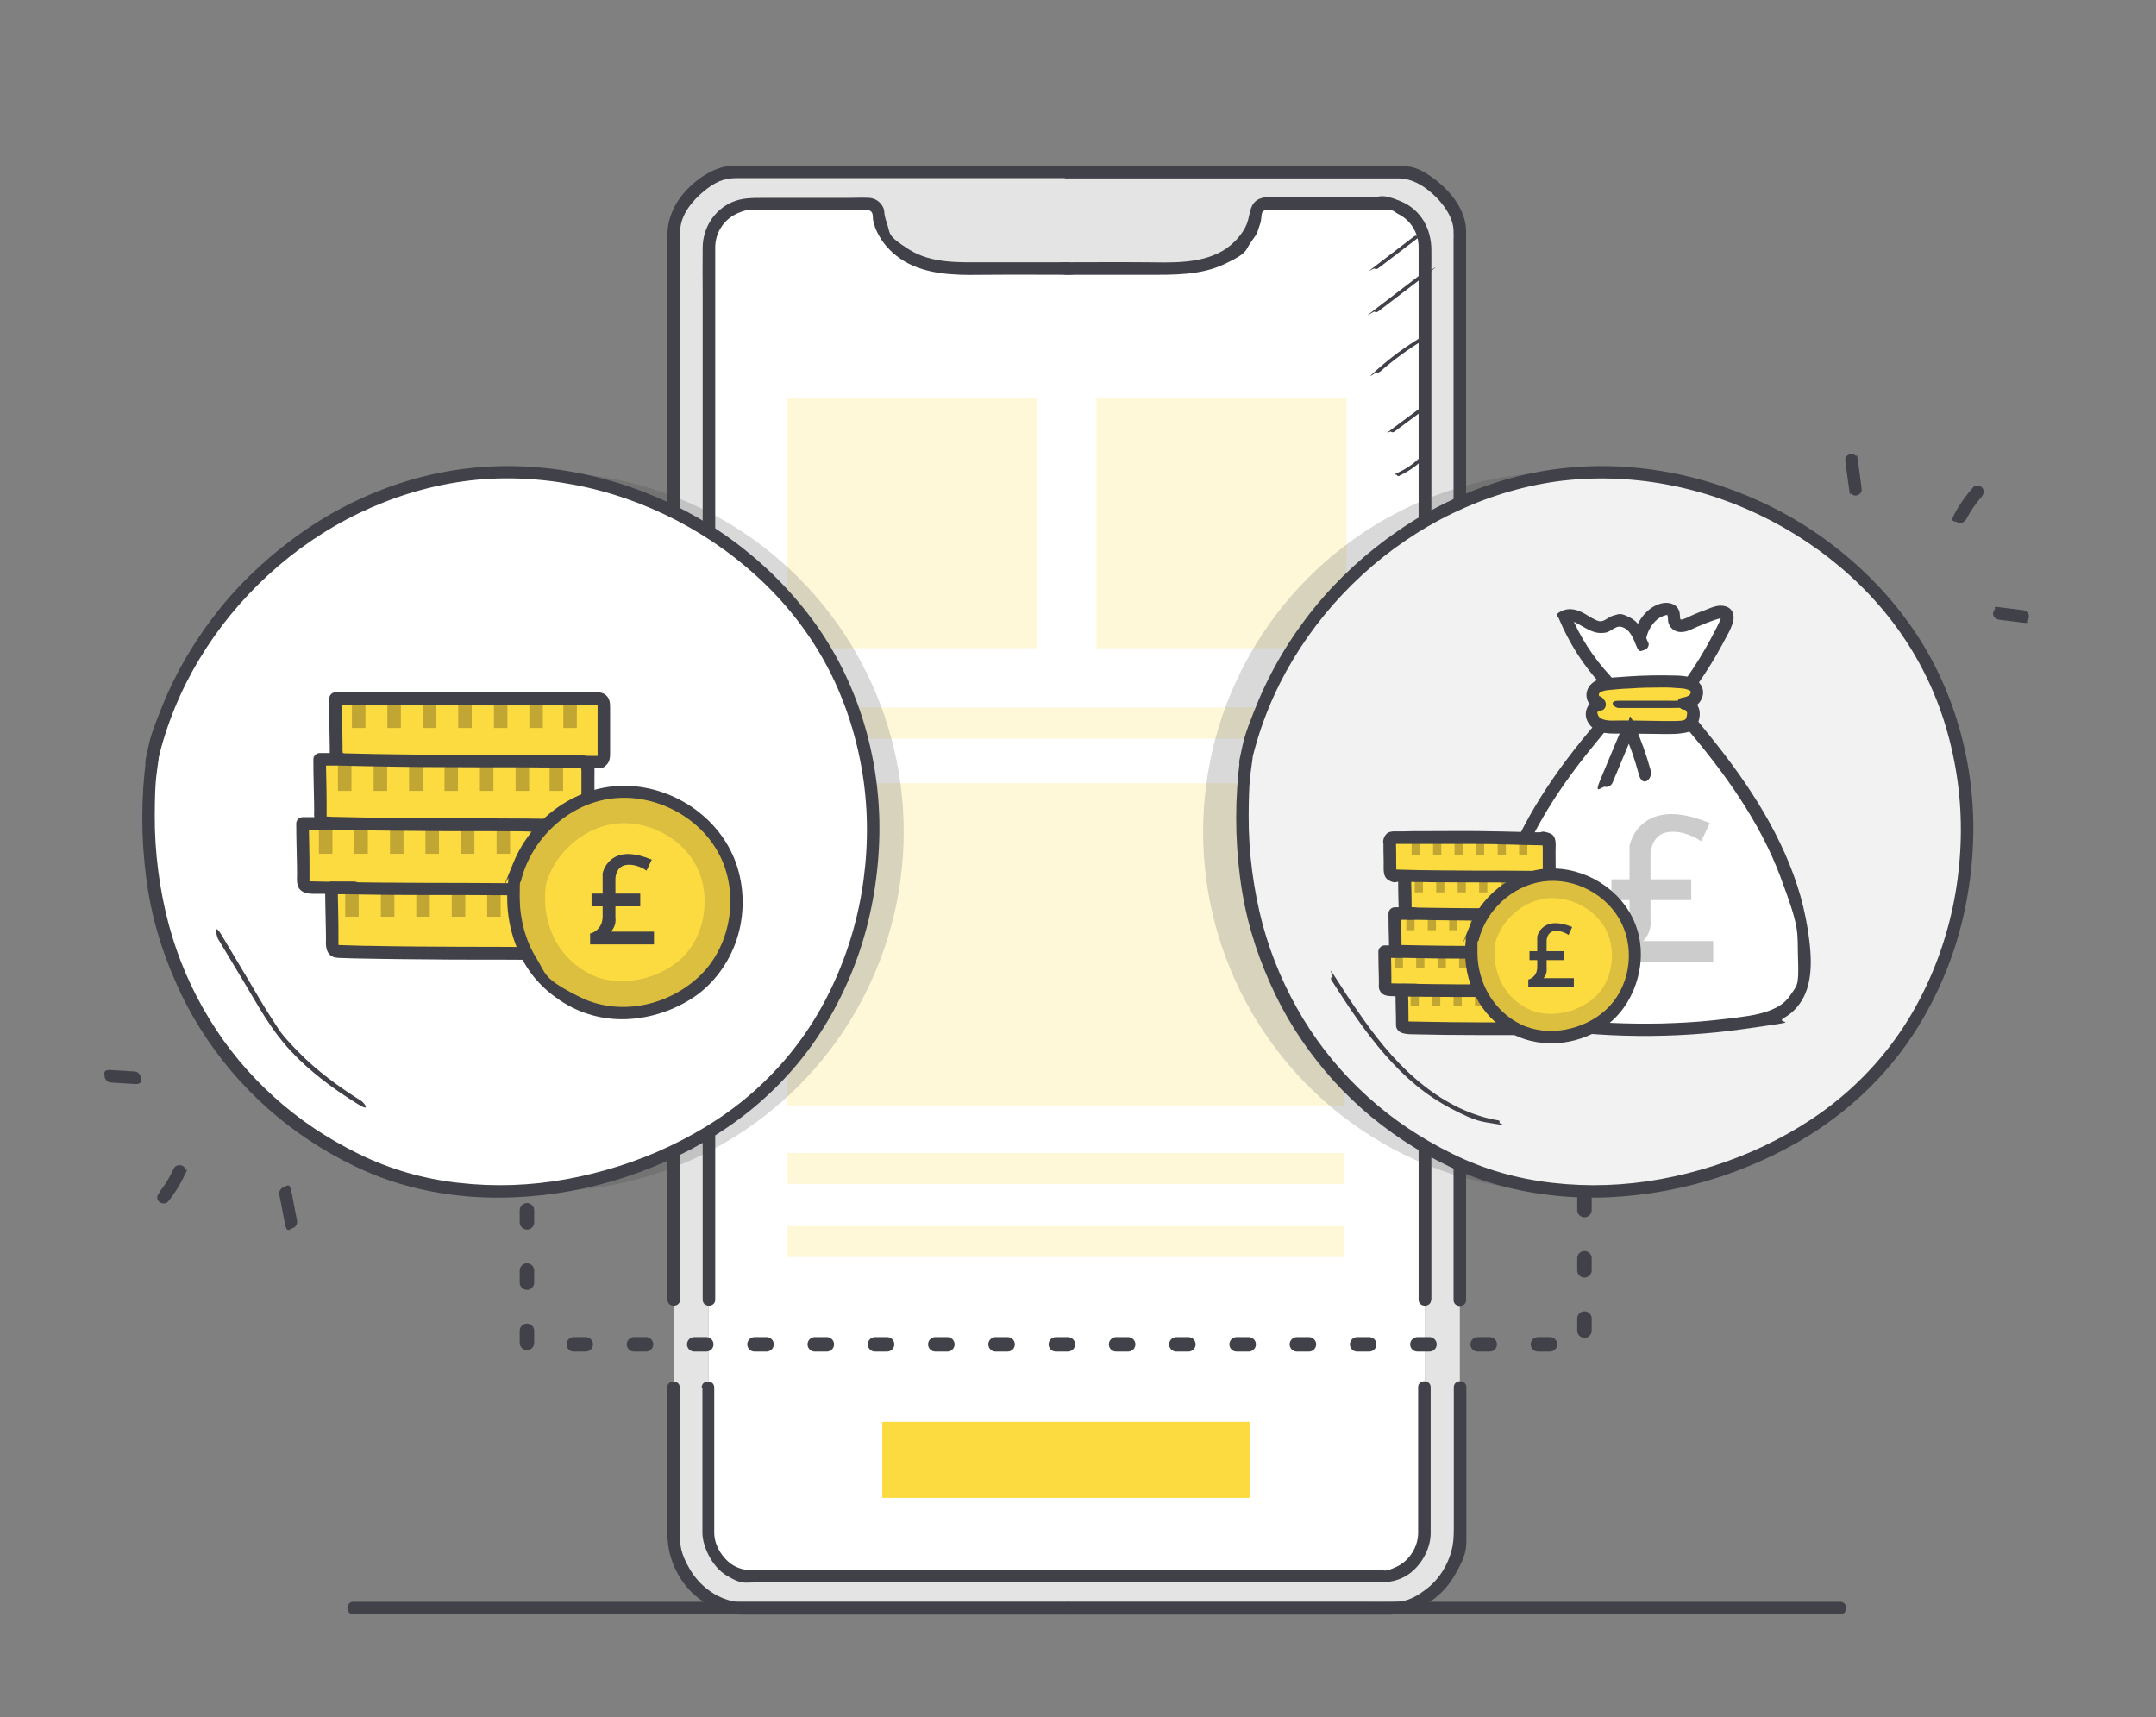 <?xml version="1.0" encoding="UTF-8"?>
<svg id="Layer_1" xmlns="http://www.w3.org/2000/svg" version="1.1" viewBox="0 0 894.4 712.4">
  <rect x="0" y="0" width="894.4" height="712.4" fill="#808080" stroke="none"/>
  <!-- Generator: Adobe Illustrator 29.0.0, SVG Export Plug-In . SVG Version: 2.1.0 Build 186)  -->
  <defs>
    <style>
      .st0 {
        fill: #e4e4e4;
      }

      .st1 {
        fill: none;
        stroke: #414149;
        stroke-dasharray: 5 20;
        stroke-linecap: round;
        stroke-linejoin: round;
        stroke-width: 6px;
      }

      .st2 {
        fill: #ccc;
      }

      .st3 {
        fill: #fff;
      }

      .st4 {
        fill: #ddbf40;
      }

      .st5 {
        opacity: .2;
      }

      .st5, .st6 {
        fill: #414149;
      }

      .st7 {
        opacity: .2;
      }

      .st8 {
        fill: #f2f2f2;
      }

      .st9 {
        fill: #c1a633;
      }

      .st10 {
        fill: #fcdb40;
      }
    </style>
  </defs>
  <g>
    <g>
      <path class="st0" d="M605.6,95.5v540.2c0,12.3-6.8,23.7-17.9,29-3.4,1.6-6.9,2.5-9.9,2.5h-270.3c-3.1,0-6.5-.9-9.9-2.5-11.1-5.3-17.9-16.7-17.9-29V95.5c0-10.4,13.9-24.2,24.7-24.2h276.6c10.9,0,24.7,13.9,24.7,24.2ZM591.2,636V102.5c0-9.9-8-17.9-17.9-17.9h-48.2c-2.3,0-4.1,1.8-4.3,4.1-.7,8.1-7.1,15.4-14.7,18.9-8.9,4-19,4-28.7,3.9-5.8,0-20.3,0-34.8,0s-29,0-34.8,0c-9.7,0-19.8.1-28.7-3.9-7.6-3.5-14-10.8-14.7-18.9-.2-2.3-2-4.1-4.3-4.1h-48.2c-9.9,0-17.9,8-17.9,17.9v533.5c0,9.9,8,17.9,17.9,17.9h261.4c9.9,0,17.9-8,17.9-17.9Z"/>
      <path class="st3" d="M591.2,102.5v533.5c0,9.9-8,17.9-17.9,17.9h-261.4c-9.9,0-17.9-8-17.9-17.9V102.5c0-9.9,8-17.9,17.9-17.9h48.2c2.3,0,4.1,1.8,4.3,4.1.7,8.1,7.1,15.4,14.7,18.9,8.9,4,19,4,28.7,3.9,5.8,0,20.3,0,34.8,0s29,0,34.8,0c9.7,0,19.8.1,28.7-3.9,7.6-3.5,14-10.8,14.7-18.9.2-2.3,2-4.1,4.3-4.1h48.2c9.9,0,17.9,8,17.9,17.9Z"/>
    </g>
    <g>
      <g>
        <path class="st6" d="M608.2,539.2c0-7.1,0-14.3,0-21.4,0-18.6,0-37.3,0-55.9s0-51.9,0-77.9c0-29.1,0-58.3,0-87.4s0-56.3,0-84.5,0-46.1,0-69.1c0-13.7,0-27.5,0-41.2s0-4.2,0-6.2c-.2-8.5-6.3-16.1-12.7-21s-9.7-5.8-15.4-5.8c-20.8,0-41.5,0-62.3,0s-47.4,0-71.1,0-2.8,0-4.1,0c-3.3,0-3.3,5.2,0,5.2,17.8,0,35.6,0,53.4,0,25.4,0,50.8,0,76.2,0s5.2,0,7.8,0c5.5,0,10.3,2.8,14.3,6.4s8.6,9.4,8.7,15.4,0,1.6,0,2.4c0,11.3,0,22.7,0,34,0,21.2,0,42.5,0,63.7,0,27.3,0,54.5,0,81.8s0,58.3,0,87.4c0,26.9,0,53.8,0,80.7s0,41.2,0,61.7,0,20.3,0,30.4,0,.9,0,1.4c0,3.3,5.2,3.3,5.2,0h0Z"/>
        <path class="st6" d="M442.6,669.8c3,0,5.9,0,8.9,0,7.5,0,15,0,22.6,0s20,0,30,0,20.8,0,31.2,0c8.7,0,17.4,0,26.2,0s9.9,0,14.9,0c11.1,0,21.3-6.5,26.9-16s5-11.9,5-18.3,0-4.4,0-6.7c0-9.6,0-19.2,0-28.8s0-15.5,0-23.2,0-.8,0-1.3c0-3.3-5.2-3.3-5.2,0,0,5.6,0,11.2,0,16.9,0,10,0,20.1,0,30.1v10.4c0,2.8,0,5.6-.5,8.4-1.4,7.1-5.2,13.6-11,18s-9,5.2-14.1,5.3-7.9,0-11.9,0c-8.1,0-16.1,0-24.2,0s-20.3,0-30.4,0-20.3,0-30.4,0-16.4,0-24.6,0-8.4,0-12.6,0h-.6c-3.3,0-3.3,5.2,0,5.2h0Z"/>
      </g>
      <g>
        <path class="st6" d="M593.8,539.2c0-5.9,0-11.8,0-17.8,0-15.6,0-31.1,0-46.7,0-22.1,0-44.3,0-66.4,0-25.6,0-51.2,0-76.8s0-52.2,0-78.3,0-46.8,0-70.3,0-35.2,0-52.8,0-17.5,0-26.3-4.3-16.8-12.7-20.3-8.3-1.6-12.6-1.6-11.4,0-17,0-12.3,0-18.4,0-6.8-.6-9.8.3c-5.2,1.5-4.5,6.8-6.1,10.8s-5.6,8.5-9.9,11c-9.6,5.6-21.6,4.9-32.4,4.8s-21.5,0-32.3,0-3.3,5.2,0,5.2c11.1,0,22.1,0,33.2,0,10.9,0,22.2.3,32.3-4.5s8.2-5.5,11.1-9.4,2.4-4,3.2-6.2.6-2.1.8-3.2,0-2.5,1-3.2,2.2-.3,3-.3h5.9c11.8,0,23.6,0,35.4,0s8-.3,11.6,1.6c5.3,2.7,8.4,8,8.4,13.8s0,13.4,0,20.1c0,16.1,0,32.2,0,48.2s0,44.6,0,67,0,51.2,0,76.7,0,51.6,0,77.5c0,23,0,46.1,0,69.1,0,17.2,0,34.4,0,51.7s0,16.8,0,25.2,0,.7,0,1.1c0,3.3,5.2,3.3,5.2,0h0Z"/>
        <path class="st6" d="M291.4,575.6c0,5.2,0,10.4,0,15.6,0,9.7,0,19.5,0,29.2s0,10.4,0,15.6,3.8,13.9,10,17.6,7.2,2.9,11.1,2.9,9.5,0,14.3,0c8.8,0,17.7,0,26.5,0s19.8,0,29.7,0,16.4,0,24.6,0,7,0,10.4,0c5.8,0,11.6,0,17.3,0,9,0,18,0,27.1,0s5.2,0,7.7,0c6.2,0,12.5,0,18.7,0,9.5,0,18.9,0,28.4,0s19.4,0,29.1,0c7.1,0,14.2,0,21.2,0s11.4.1,16.5-3.2,9.5-10.3,9.5-17.3,0-3.1,0-4.7v-26c0-8.5,0-17,0-25.5s0-2.8,0-4.3c0-3.3-5.2-3.3-5.2,0,0,5.1,0,10.2,0,15.4,0,9.6,0,19.2,0,28.8s0,10.8,0,16.3-3.5,11.4-8.8,13.9-4.9,1.4-7.6,1.4c-5.1,0-10.2,0-15.3,0-8.8,0-17.7,0-26.5,0s-19.6,0-29.4,0-15.9,0-23.9,0-6.7,0-10,0c-5.8,0-11.6,0-17.3,0-9,0-17.9,0-26.9,0s-5.1,0-7.7,0c-6.1,0-12.2,0-18.3,0-9.3,0-18.5,0-27.8,0s-19.3,0-29,0-14.5,0-21.7,0-9.4.5-13.5-1.7-8.3-7.9-8.3-13.7,0-3.4,0-5.1c0-8.6,0-17.3,0-25.9s0-16.8,0-25.1v-4.2c0-3.3-5.2-3.3-5.2,0h0Z"/>
        <path class="st6" d="M442.6,108.8c-11.1,0-22.1,0-33.2,0s-22.8.7-32.3-5.3-7.6-6.5-9.2-11-.6-4.8-1.7-6.8-3.1-3.4-5.4-3.6-6.2,0-9.3,0h-35.3c-4.4,0-8.5,0-12.6,1.8-7.4,3.3-12,10.7-12.1,18.7s0,12.4,0,18.5c0,15.7,0,31.5,0,47.2,0,22.3,0,44.6,0,66.9s0,51.5,0,77.2,0,52,0,78,0,46.5,0,69.8,0,34.9,0,52.4,0,17,0,25.5v1.1c0,3.3,5.2,3.3,5.2,0,0-5.8,0-11.6,0-17.4,0-15.4,0-30.8,0-46.2,0-21.9,0-43.8,0-65.7s0-51,0-76.5c0-25.9,0-51.8,0-77.7s0-46.7,0-70.1,0-35.6,0-53.4,0-18.4,0-27.7,0-1.2,0-1.8c0-6,3.4-11.5,9-14.1s7.8-1.4,11.7-1.4c5.7,0,11.4,0,17.1,0s12,0,18.1,0h5.9c1.1,0,2.4-.2,3.1.8s.4,2.3.6,3.3.5,2.1.9,3.2c.9,2.3,2.1,4.4,3.6,6.4,3.1,4,7.2,7.2,11.8,9.2,10,4.4,21.1,4,31.8,3.9s21.5,0,32.3,0,3.3-5.2,0-5.2h0Z"/>
        <path class="st6" d="M282.2,539.2c0-7.1,0-14.1,0-21.2,0-18.5,0-36.9,0-55.4,0-25.8,0-51.5,0-77.3,0-29,0-57.9,0-86.9s0-55.9,0-83.8,0-46.3,0-69.5,0-28.2,0-42.3,0-4.8,0-7.2c.1-6.4,5-12.3,9.7-16.2s8.4-5.5,13.5-5.5c21,0,42,0,62.9,0,23.4,0,46.8,0,70.1,0,1.4,0,2.8,0,4.1,0,3.3,0,3.3-5.2,0-5.2-17.9,0-35.9,0-53.8,0-25.4,0-50.8,0-76.2,0s-5.1,0-7.6,0c-6.1,0-11.6,2.8-16.3,6.6-6.8,5.5-11.7,13.2-11.7,22.1s0,21.7,0,32.5c0,21.1,0,42.3,0,63.4,0,27.3,0,54.6,0,81.9,0,29.3,0,58.6,0,87.9s0,54.2,0,81.4c0,20.8,0,41.6,0,62.4s0,20.6,0,30.9v1.4c0,3.3,5.2,3.3,5.2,0h0Z"/>
        <path class="st6" d="M442.6,664.6c-2.9,0-5.8,0-8.8,0-7.4,0-14.8,0-22.3,0s-19.7,0-29.6,0-20.7,0-31,0h-26.2c-5.2,0-10.3,0-15.5,0s-3,0-4.5-.2c-7.7-1.4-14.4-6.5-18.4-13.2s-4.3-10.3-4.3-15.9,0-4.6,0-6.9c0-9.6,0-19.1,0-28.7s0-15.2,0-22.8v-1.3c0-3.3-5.2-3.3-5.2,0,0,5.7,0,11.4,0,17.1,0,10.1,0,20.2,0,30.3v10.3c0,3.4.1,6.7.8,10,1.6,7.6,5.8,14.7,11.9,19.5s11.4,7,17.9,7,7.5,0,11.2,0c8,0,16,0,24,0s20.4,0,30.5,0c10.3,0,20.6,0,30.9,0s16.6,0,25,0,8.5,0,12.8,0h.6c3.3,0,3.3-5.2,0-5.2h0Z"/>
      </g>
    </g>
    <g class="st7">
      <rect class="st10" x="326.7" y="165.2" width="103.7" height="103.7"/>
      <rect class="st10" x="326.7" y="293.5" width="231.1" height="12.9"/>
      <rect class="st10" x="326.7" y="478.3" width="231.1" height="12.9"/>
      <rect class="st10" x="326.7" y="508.6" width="231.1" height="12.9"/>
      <rect class="st10" x="326.7" y="324.9" width="231.1" height="133.9"/>
      <rect class="st10" x="454.9" y="165.2" width="103.7" height="103.7"/>
    </g>
    <path class="st6" d="M146.4,669.7c8.4,0,16.8,0,25.3,0,16,0,32.1,0,48.1,0s43.4,0,65.1,0c25.6,0,51.2,0,76.8,0s55.5,0,83.3,0c28,0,56,0,83.9,0s52.5,0,78.7,0,45.7,0,68.6,0,34.9,0,52.4,0,20.7,0,31.1,0,2.5,0,3.7,0c3.3,0,3.3-5.2,0-5.2-8.3,0-16.7,0-25,0-16,0-32,0-47.9,0s-43.3,0-65,0c-25.6,0-51.1,0-76.7,0s-55.5,0-83.2,0-56,0-83.9,0c-26.3,0-52.5,0-78.8,0-22.9,0-45.8,0-68.7,0s-35.1,0-52.6,0-20.9,0-31.3,0-2.5,0-3.7,0c-3.3,0-3.3,5.2,0,5.2h0Z"/>
    <g>
      <circle class="st5" cx="648.3" cy="345.1" r="149.2"/>
      <circle class="st8" cx="665.5" cy="345.1" r="149.2"/>
      <g>
        <g>
          <g>
            <path class="st10" d="M663.1,292.6v-1.3c-2.4,0-3.1-3.6-1.6-5.3,1.2-1.3,2.9-1.8,4.6-2,.6,0,1.2-.1,1.7-.2,9.8-.8,19.7-1.4,29.6-.7.8,0,1.6.2,2.4.4,1.8.4,3.4,1.3,3.9,3,.6,1.9-.8,4-2.6,4.9-.7.4-1.4.6-2.2.7h0c1.8-.4,3.8,2.3,3.7,4.1,0,1.6-.5,3.6-1.7,4.6-.2.1-.4.2-.6.3-1.7.7-3.5.8-5.4.9-7.7.3-16.2-.3-23.9,0-2.2,0-4.3.1-6.4-.5-.1,0-.2,0-.4-.1-1.9-.8-3.5-2.3-3.8-4.3-.3-1.8.9-3.8,2.6-4.3Z"/>
            <path class="st3" d="M667.9,283.7c-.6,0-1.2.1-1.7.2v-1.4c-7.3-7.8-13.1-16.8-17.2-26.7,5.3-2.8,10.9,6,16.6,4.3,1.5-.5,2.7-1.6,4.2-2.1,2.6-.9,5.6.3,7.5,2.3,1,1,1.7,2.2,2.3,3.4l1.1-.2c.9-4.4,4.1-8.3,8.2-10.2,1.7-.8,4.2-1,5.2.6.8,1.4.1,3.3,1,4.7,1.2,1.8,4.1,1,6.1,0,3.6-1.8,7.3-3.2,11.1-4.3,1.3-.4,2.8-.6,3.7.3,1,1.1.5,2.8-.2,4.2-3.9,8.2-8.5,16.2-13.7,23.7l-2.3,1c-.8-.2-1.7-.3-2.4-.4-9.8-.8-19.7,0-29.6.7Z"/>
            <path class="st3" d="M664.6,301.2c2,.7,4.2.6,6.4.5,7.7-.3,16.2.3,23.9,0,1.8,0,3.7-.1,5.4-.9.2,0,.4-.2.6-.3h1.1c23,27.1,43.5,58.6,46.3,93.9.6,7.8,0,16.3-5.2,22.1-4.8,5.1-12.2,6.6-19.1,7.6-29,4.2-58.6,3.9-87.6-.6-3.8-.6-7.8-1.3-10.8-3.7-5.2-3.9-6.3-11.2-6.4-17.7-.6-37.4,20.3-71.9,44.8-100.3l.5-.8c.1,0,.2,0,.4.1Z"/>
          </g>
          <path class="st6" d="M699.6,294.5c2.4-.5,4.6-1.7,5.9-3.8s1.4-4.7,0-6.7c-2.7-4-8.7-3.7-12.9-3.8s-11.2,0-16.8.4-5.6.4-8.4.6-4.6.5-6.5,1.9-3.1,3.7-2.7,6.2,2.2,4.3,4.8,4.6,2.6-1.3,2.6-2.6-1.2-2.5-2.6-2.6c.2,0,.4.2.5.2-.2,0,0,0-.2-.3.2.4,0-.4,0,0,0-.1,0-.3,0-.4,0-.5,0,.3,0-.1s0-.3.1-.4c0,0-.1.3,0,0s0,0,.2-.3c.5-.4,1.1-.6,1.7-.8,1.6-.4,3.2-.4,4.8-.6s4.1-.3,6.2-.4c4.2-.3,8.4-.4,12.6-.4s4.1,0,6.2.2,3.1.1,4.5.5,1.1.4,1.4.6.5.4.4.8c-.2,1.4-1.9,1.8-3.1,2.1s-2.2,1.9-1.8,3.2,1.8,2.1,3.2,1.8h0Z"/>
          <path class="st6" d="M671.5,293.7c4.7,0,9.4,0,14.1,0s4.6,0,6.9,0,4.5,0,6.8-.3,1.1-3.2-.8-2.9-4.5.2-6.7.2-4.4,0-6.7,0c-4.5,0-9.1,0-13.6,0s-1.9,3,0,3h0Z"/>
          <path class="st6" d="M664,289.9c-2.6,0-4.8,1.7-5.7,4s-.4,4.6.9,6.4c3.4,4.7,9.4,4,14.5,4s10.8.2,16.2.2,5.6,0,8.4-.4,4.7-1.3,5.8-3.6,1.5-5.1.3-7.5-3.5-4-6.3-3.6-2.1,2-1.8,3.2,1.8,2,3.2,1.8h-.3c-.3,0-.4,0-.2,0,.2-.2.1.2,0,0s.3.3.4.4.3.4.3.5.2.4.2.4c0,.6-.2,2.2-.7,2.7-.8.7-3.2.7-4.4.7-1.9,0-3.8,0-5.7,0-4,0-7.9-.2-11.9-.2s-3.8,0-5.7,0-3.7.2-5.5-.2-2.8-1-3.2-2.4,0-.8.2-1.1.4-.4.7-.4c3.3,0,3.3-5.1,0-5.2h0Z"/>
          <path class="st6" d="M669,324.6c3.1-7.3,6.1-14.7,9.2-22l-4.7.6c2.6,5.8,4.7,11.8,6.3,17.9s5.9,1.9,5-1.4c-1.8-6.6-4.1-12.9-6.8-19.2s-1.7-1.4-2.6-1.2-1.7.9-2.2,1.9c-3.1,7.3-6.1,14.7-9.2,22s.6,2.9,1.8,3.2,2.7-.5,3.2-1.8h0Z"/>
          <path class="st6" d="M700.1,302.6c15.5,18.3,29.9,38.3,38.4,60.9s7,22.6,7.4,34.3-.4,10.8-3.3,15.2-8.1,6.4-13,7.6-12.8,2-19.2,2.7-14,1.1-21,1.3c-14,.3-28-.3-41.9-2s-6.6-.9-10-1.4-6-.9-8.6-2.2c-4.6-2.3-6.3-7.2-6.9-12s-.3-11.5.3-17.2,1.8-11.5,3.3-17.1c6.4-23,19.5-43.8,34.5-62.2s3.7-4.5,5.7-6.8,1-2.6,0-3.7-2.8-1.1-3.7,0c-16.4,19.1-31.1,40.4-39.3,64.4s-6.3,24.1-6.2,36.5.5,11.7,3.5,16.6,3.7,4.6,6.3,5.9,6.1,2.1,9.4,2.7c29,4.6,58.5,4.9,87.5.8s11.8-1.8,16.9-4.7,8.6-8,10-13.9,1.1-12,.4-18-2-12.5-3.7-18.6c-7-24.4-21.2-46.1-37-65.7s-3.9-4.8-5.9-7.1-2.7-.9-3.7,0-.9,2.6,0,3.7h0Z"/>
          <path class="st6" d="M683.8,266.8c-1.6-4.1-3.5-8.5-7.6-10.6s-4.4-1.5-6.7-.9-3.3,2.1-5.1,2.4c.4,0-.6,0-.7,0-.3,0-.4,0-.1,0-.2,0-.4,0-.5-.1-.7-.2-1-.3-1.5-.6-1.5-.7-2.8-1.6-4.2-2.4-3-1.7-6.3-2.7-9.6-1.1s-1.6,1.9-1.2,2.9c4.3,10.3,10.2,19.7,17.8,27.8,2.3,2.5,5.9-1.2,3.7-3.7-6.9-7.4-12.6-16.1-16.5-25.5l-1.2,2.9c.3-.1.5-.2,1-.2.2,0,.3,0,.5,0-.3,0-.2,0,0,0,.3,0,.5.1.8.2.9.3,2.2,1.1,3.3,1.7,2.5,1.4,5.1,3,8,3s3.4-.6,4.9-1.5,2.4-1.4,3.9-1c3.4,1,4.8,4.8,6,7.8s1.7,2.2,3.2,1.8,2.3-1.9,1.8-3.2h0Z"/>
          <path class="st6" d="M704.4,283.7c3.6-5.2,7-10.6,10-16.2s3.2-5.7,4.3-8.7.4-6.4-3-7.3-6.3.9-8.9,1.8-3,1.2-4.5,1.8-2.3,1.2-3.6,1.6-.9.3-1.1.3-.8-.1-.5,0,.1,0,.1.1c-.4-.6-.2-2.3-.5-3.3-.9-3.1-4-4.1-6.9-3.6-5.9,1.1-10.5,6.9-11.7,12.5s4.3,4.6,5,1.4,3.5-7.6,7.3-8.7.7-.2,1.1-.2.4.2.2,0c.3.5.2,1.9.3,2.6.5,2.6,2.6,4.4,5.3,4.4s4.6-1.3,6.8-2.2,5-2.1,7.5-2.9,2.8-.7,2.8-.6-.7-.5-.5-.4c0,0,0,.2,0,.3-.2.3-.2.7-.4,1.1-1.1,2.5-2.5,5-3.8,7.5-3,5.6-6.3,11-10,16.2s-.2,2.9.9,3.6,2.7.2,3.6-.9h0Z"/>
          <g>
            <g>
              <path class="st2" d="M708,342.1l-2.6,5.6s-6.9-4.6-14.1-3.2-7.5,9.9-7.5,9.9v26.7s1.3,6.6-4.9,10.4h30.9v6.7h-41.4v-5.7s8.6-2.2,8.6-12.5v-28.9s3.8-20.1,31.1-9Z"/>
              <path class="st2" d="M710.7,399.1h-43.3v-7.4l.7-.2c.3,0,7.9-2.2,7.9-11.6v-28.9c0-.5,1.5-7.5,8.2-11.1,6-3.3,14.1-2.8,24.2,1.2l.9.4-3.6,7.5-.9-.6c0,0-6.6-4.4-13.4-3.1-6.4,1.3-6.7,8.7-6.7,9v26.7h0s1,5.4-3.1,9.4h29.1v8.6ZM669.3,397.2h39.5v-4.8h-33.3l2.9-1.8c5.5-3.4,4.5-9.2,4.5-9.4v-26.9c0-.1.4-9.3,8.3-10.8,6-1.2,11.7,1.5,13.9,2.8l1.8-3.7c-9.1-3.5-16.3-3.8-21.6-1-6,3.2-7.2,9.6-7.2,9.6v28.7c0,9.1-6.4,12.3-8.6,13.2v4.1Z"/>
            </g>
            <g>
              <rect class="st2" x="669.4" y="365.7" width="31.2" height="6.7"/>
              <path class="st2" d="M701.6,373.4h-33.1v-8.6h33.1v8.6ZM670.4,371.4h29.2v-4.8h-29.2v4.8Z"/>
            </g>
          </g>
        </g>
        <g>
          <path class="st10" d="M634.2,394.5h.3c1.3,0,2.6,0,3.9,0,.6.2,1,1,1,1.6,0,4.2,0,8.7,0,12.9,0,.6-.4,1.1-.9,1.3-.2,0-.3,0-.5,0-18.2-.4-33-.1-53.3-.5-3.2,0-6.5-.1-10-.2-.8,0-1.4-.6-1.4-1.3,0-4-.1-10.5-.2-14.4h5.5c0,0,.2,0,.3,0,22.3.6,37.8.3,55.2.5Z"/>
          <path class="st10" d="M642.6,378.8c-19.3-.3-35.4,0-59.5-.6-.8,0-1.4-.6-1.4-1.3,0-4-.2-9-.2-13v-1.4c23.2.5,39,.1,58.7.6.2,0,.4,0,.5,0h0c1.4.1,4.3.2,5.7.3.7,0,1.3.6,1.3,1.4,0,4.2,0,8.7,0,12.9,0,.8-.6,1.4-1.4,1.3-1.3,0-2.5,0-3.7,0Z"/>
          <path class="st10" d="M578.7,394c-.6-.1-1.1-.6-1.1-1.3,0-4-.1-10.5-.2-14.4h5.6c24.1.6,40.2.2,59.5.6.6.2,1.1,1,1.1,1.6,0,4.2,0,8.7,0,12.9,0,.7-.6,1.4-1.4,1.3-1.3,0-2.6,0-3.8,0-.1,0-.2,0-.4,0-.6,0-1.9,0-3.5,0h-.3c-17.5-.2-32.9,0-55.2-.5,0,0-.2,0-.3,0Z"/>
          <path class="st10" d="M646.6,412.2c0,4.2,0,8.7,0,12.9,0,.7-.6,1.4-1.4,1.3-21-.5-37.6,0-63.3-.7-.8,0-1.4-.6-1.4-1.3,0-4-.2-10.5-.2-14.4h4.5c20.3.3,35.1,0,53.3.5.2,0,.3,0,.5,0,2.6,0,5.7.1,6.6.1.7,0,1.4,1,1.4,1.7Z"/>
          <path class="st10" d="M641.5,348.7c0,4.2,0,9,0,13.1,0,.6-.4,1.1-.9,1.2-.2,0-.3,0-.5,0-19.7-.5-35.6,0-58.7-.6-1.5,0-3,0-4.6-.1-.8,0-1.4-.6-1.4-1.3,0-4-.2-9-.2-13,0-.7.6-1.4,1.3-1.4,21.2-.4,42.4-.3,63.6.5.7,0,1.3.6,1.3,1.4Z"/>
          <g>
            <rect class="st9" x="585.6" y="345.5" width="3.4" height="9.4"/>
            <rect class="st9" x="594.5" y="345.5" width="3.4" height="9.4"/>
            <rect class="st9" x="603.4" y="345.5" width="3.4" height="9.4"/>
            <rect class="st9" x="612.3" y="345.5" width="3.4" height="9.4"/>
            <rect class="st9" x="621.3" y="345.5" width="3.4" height="9.4"/>
            <rect class="st9" x="630.2" y="345.5" width="3.4" height="9.4"/>
          </g>
          <g>
            <rect class="st9" x="586.9" y="363.2" width="3.4" height="7"/>
            <rect class="st9" x="595.8" y="363.2" width="3.4" height="7"/>
            <rect class="st9" x="604.7" y="363.2" width="3.4" height="7"/>
            <rect class="st9" x="613.6" y="363.2" width="3.4" height="7"/>
            <rect class="st9" x="622.5" y="363.2" width="3.4" height="7"/>
            <rect class="st9" x="631.4" y="363.2" width="3.4" height="7"/>
            <rect class="st9" x="639.9" y="363.2" width="3.4" height="7"/>
          </g>
          <g>
            <rect class="st9" x="583.4" y="378.9" width="3.4" height="7"/>
            <rect class="st9" x="592.3" y="378.9" width="3.4" height="7"/>
            <rect class="st9" x="601.2" y="378.9" width="3.4" height="7"/>
            <rect class="st9" x="610.1" y="378.9" width="3.4" height="7"/>
            <rect class="st9" x="619" y="378.9" width="3.4" height="7"/>
            <rect class="st9" x="627.9" y="378.9" width="3.4" height="7"/>
            <rect class="st9" x="636.5" y="378.9" width="3.4" height="7"/>
          </g>
          <g>
            <rect class="st9" x="578.6" y="394.7" width="3.4" height="7"/>
            <rect class="st9" x="587.5" y="394.7" width="3.4" height="7"/>
            <rect class="st9" x="596.4" y="394.7" width="3.4" height="7"/>
            <rect class="st9" x="605.3" y="394.7" width="3.4" height="7"/>
            <rect class="st9" x="614.2" y="394.7" width="3.4" height="7"/>
            <rect class="st9" x="623.1" y="394.7" width="3.4" height="7"/>
            <rect class="st9" x="631.7" y="394.7" width="3.4" height="7"/>
          </g>
          <g>
            <rect class="st9" x="585.2" y="410.4" width="3.4" height="7"/>
            <rect class="st9" x="594.1" y="410.4" width="3.4" height="7"/>
            <rect class="st9" x="603" y="410.4" width="3.4" height="7"/>
            <rect class="st9" x="611.9" y="410.4" width="3.4" height="7"/>
            <rect class="st9" x="620.8" y="410.4" width="3.4" height="7"/>
            <rect class="st9" x="629.7" y="410.4" width="3.4" height="7"/>
            <rect class="st9" x="638.3" y="410.4" width="3.4" height="7"/>
          </g>
        </g>
        <g>
          <path class="st6" d="M573.9,348.8c0,2.8,0,5.7.1,8.5s-.6,6.4,2.1,7.9,2.9.5,4.4.6,3.2,0,4.8.1c2.8,0,5.7,0,8.5.1,10.1.1,20.3,0,30.4.1s9.8,0,14.7.2,2.8.3,4-.3,2.3-2.1,2.4-3.8c.1-3,0-5.9,0-8.9s.7-6.6-2.6-7.7-2.9-.3-4.3-.3-3.3-.1-5-.1c-6.4-.2-12.7-.3-19.1-.4s-14.2,0-21.4,0-7.1,0-10.7.1-3.8-.2-5.5.2-2.7,2.1-2.9,3.8,1.3,2.6,2.6,2.6,2.5-1.2,2.6-2.6c-.2,2.1-1.4.9-.8,1.2s.8,0,1,0c.7,0,1.3,0,2,0,1.5,0,3,0,4.5,0,2.8,0,5.6,0,8.4,0,5.5,0,11.1,0,16.6,0s11.3.1,16.9.3,5.5.1,8.2.2,2.6,0,4,.1.9.1,1,0c.4-.3-.6-1.8-.8-1s0,1.4,0,2c0,2.6,0,5.2,0,7.8s0,1.2,0,1.8,0,.6,0,.9v.4c.4-.4.8-.8,1.2-1.3-.1-.2-1.4,0-1.6,0-.7,0-1.3,0-2,0-4.3,0-8.6-.1-12.9-.1-8.8,0-17.5,0-26.3-.1s-11.3-.1-17-.3-1.5,0-2.2,0-.7,0-1,0c-.8,0-.5.3,1,1.3v-.4c.1-1.3,0-2.7,0-4.1,0-2.8,0-5.7-.1-8.5s-5.2-3.3-5.2,0Z"/>
          <path class="st6" d="M580,364.6c0,3.8.1,7.7.2,11.5s.3,4.1,2.4,5,4.3.4,6.2.5c7.6.2,15.3.2,22.9.3s13.4,0,20.1,0,6.7,0,10,.1,3.6.1,5.4.1,4-1.5,4.2-3.8,0-4.6,0-6.8.2-4.4,0-6.5c-.4-4.6-6.3-3.7-9.6-3.8s-3.3,5.1,0,5.2,2.4,0,3.6.1,1.4.2,1.9,0c-.6.2-.8-1.9-1-1s0,1.1,0,1.6c0,1.7,0,3.4,0,5.1s0,1.9,0,2.8-.2,1.9,0,2.7v.4c1.5-.9,1.7-1.3.8-1.3-.3,0-.5,0-.8,0-.8,0-1.6,0-2.4,0-1.6,0-3.1,0-4.7,0-2.9,0-5.7,0-8.6,0-12.2,0-24.4,0-36.6-.2s-3.9,0-5.8-.1-2.4-.3-3.4,0h-.2c-.8,0-.5.3,1,1.3.2-.3,0-1.3,0-1.6,0-3.8-.1-7.5-.2-11.3s-5.2-3.3-5.2,0h0Z"/>
          <path class="st6" d="M633.4,381.8c2.2,0,4.5,0,6.7,0s2,.2,3,0-.3,0-.6-.3-.4-.6-.3-.6c0,0,0,.6,0,.7,0,1.1,0,2.1,0,3.2,0,2,0,4,0,6s0,.9,0,1.4-.1,1,0,1.4c.4,1,.8-1.5,1.2-1,0,0-.5,0-.6,0-.5,0-1.1,0-1.6,0-3.4,0-6.8-.1-10.2-.1-13.9-.1-27.9,0-41.8-.3s-4.6,0-6.8-.1-1.5-.2-2,0h-.2c.4.4.8.8,1.2,1.3,0,0,0-.6,0-.6,0-.8,0-1.6,0-2.5,0-3.8-.1-7.6-.2-11.3l-2.6,2.6h5.6c3.3,0,3.3-5.2,0-5.2h-5.6c-1.4,0-2.6,1.2-2.6,2.6,0,3.8.1,7.6.2,11.3s-.3,4,.9,5.5,4.5,1.6,6.8,1.6c8.5.2,17,.3,25.4.3s15.2,0,22.8,0,3.8,0,5.6,0,4,.2,6,0,2.2-.6,3-1.5.9-2.3.9-3.5c0-2.2,0-4.5,0-6.7s0-2.6,0-3.9,0-2.4-.8-3.5c-1.1-1.7-2.8-1.9-4.6-1.9-2.9,0-5.8-.2-8.6-.1s-3.3,5.3,0,5.2h0Z"/>
          <path class="st6" d="M636.3,413.5c2.2,0,4.5,0,6.7,0s2,.2,3,0-.3,0-.6-.3-.4-.6-.3-.6c0,0,0,.6,0,.7,0,1.1,0,2.1,0,3.2,0,2,0,4,0,6s0,.9,0,1.4-.1,1,0,1.4c.4,1,.8-1.5,1.2-1,0,0-.5,0-.6,0-.5,0-1.1,0-1.6,0-3.4,0-6.8-.1-10.2-.1-13.9-.1-27.9,0-41.8-.3s-4.6,0-6.8-.1-1.5-.2-2,0h-.2c.4.4.8.8,1.2,1.3,0,0,0-.6,0-.6,0-.8,0-1.6,0-2.5,0-3.8-.1-7.6-.2-11.3l-2.6,2.6h5.6c3.3,0,3.3-5.2,0-5.2h-5.6c-1.4,0-2.6,1.2-2.6,2.6,0,3.8.1,7.6.2,11.3s-.3,4,.9,5.5,4.5,1.6,6.8,1.6c8.5.2,17,.3,25.4.3s15.2,0,22.8,0,3.8,0,5.6,0,4,.2,6,0,2.2-.6,3-1.5.9-2.3.9-3.5c0-2.2,0-4.5,0-6.7s0-2.6,0-3.9,0-2.4-.8-3.5c-1.1-1.7-2.8-1.9-4.6-1.9-2.9,0-5.8-.2-8.6-.1s-3.3,5.3,0,5.2h0Z"/>
          <path class="st6" d="M629.1,397.7c2.8.1,5.6,0,8.4,0s.9,0,1.4,0-.3,0-.6-.3-.4-.6-.3-.6c0,0,0,.8,0,.9,0,1.9,0,3.8,0,5.8s0,2,0,3,0,.9,0,1.4-.2,1.2,0,1.6c.4,1,.8-1.5,1.2-1,0,0-.5,0-.6,0-.4,0-.8,0-1.2,0-.9,0-1.7,0-2.6,0-3.3,0-6.6,0-9.9-.1-13.5,0-27.1,0-40.6-.3s-4.6,0-6.9-.1-.5,0-.7,0c-.7,0-1-.3-.1.6s.6.5.6-.3,0-1.7,0-2.5c0-3.7-.1-7.3-.2-11l-2.6,2.6h6.4c3.3,0,3.3-5.2,0-5.2h-6.4c-1.4,0-2.6,1.2-2.6,2.6,0,3.7.1,7.3.2,11s-.3,4,.6,5.5c1.3,2.2,4.1,1.9,6.3,2,8.3.2,16.6.3,25,.3s14.7,0,22,0,7.5,0,11.3.2,4.5,0,5.6-2.3.4-2.1.4-3.2,0-2.3,0-3.5c0-2.5,0-4.9,0-7.4s-1.5-4.6-4.1-4.7-6.7.2-10,0-3.3,5,0,5.2h0Z"/>
        </g>
        <g>
          <g>
            <path class="st4" d="M674.3,380.4c6.7,12.1,4.9,28.3-4.4,38.5-9.2,10.2-26.6,14.5-39.2,8.7-13.8-6.3-22.2-20.6-20-37.9,3.1-13.4,15-24.4,28.6-26.5,13.6-2.1,28.2,5.1,34.9,17.1Z"/>
            <path class="st10" d="M643.2,420.6c-3.1,0-6.1-.6-8.5-1.7-10.4-4.7-15.9-15.2-14.5-27.4,2.4-9.4,11-17.3,20.6-18.7,1.1-.2,2.2-.2,3.3-.2,8.9,0,17.6,5,21.8,12.5,4.7,8.5,3.4,20.3-3.1,27.4-4.5,4.9-12.1,8.1-19.5,8.1Z"/>
          </g>
          <path class="st6" d="M613.3,390.4c3-12.6,13.9-22.9,26.8-24.7,13.1-1.8,26.8,5.4,32.6,17.3s3.1,27.2-6.6,36c-9,8.3-23.9,11.4-35.1,6s-18.1-17.2-18.1-29.9.1-3.6.4-5.4-1.3-2.6-2.6-2.6-2.4,1.2-2.6,2.6c-1.8,14.6,4,29.4,16.5,37.6s29.1,6.9,41.1-1.4,18-25.5,13.5-40.2-18.9-24.9-34.2-25.4c-15.3-.5-29.5,9.7-35.2,23.6s-1.2,3.4-1.7,5.1c-.8,3.2,4.2,4.6,5,1.4h0Z"/>
          <g>
            <g>
              <path class="st6" d="M651.5,384.8l-1.1,2.4s-3-2-6.1-1.4-3.3,4.3-3.3,4.3v11.6s.6,2.9-2.1,4.5h13.4v2.9h-17.9v-2.5s3.7-1,3.7-5.4v-12.5s1.6-8.7,13.5-3.9Z"/>
              <path class="st6" d="M652.7,409.5h-18.7v-3.2h.3c.1-.1,3.4-1,3.4-5.1v-12.5c0-.2.6-3.2,3.6-4.8,2.6-1.4,6.1-1.2,10.5.5l.4.2-1.5,3.3-.4-.3s-2.9-1.9-5.8-1.3c-2.8.6-2.9,3.8-2.9,3.9v11.5h0s.4,2.3-1.3,4.1h12.6v3.7ZM634.8,408.6h17.1v-2.1h-14.4l1.3-.8c2.4-1.5,1.9-4,1.9-4.1v-11.6c0,0,.2-4,3.6-4.7,2.6-.5,5.1.7,6,1.2l.8-1.6c-3.9-1.5-7.1-1.7-9.3-.4-2.6,1.4-3.1,4.1-3.1,4.2v12.4c0,3.9-2.8,5.3-3.7,5.7v1.8Z"/>
            </g>
            <g>
              <rect class="st6" x="634.9" y="395" width="13.5" height="2.9"/>
              <path class="st6" d="M648.8,398.3h-14.3v-3.7h14.3v3.7ZM635.3,397.5h12.7v-2.1h-12.7v2.1Z"/>
            </g>
          </g>
        </g>
      </g>
      <path class="st6" d="M519.3,315.5c3.5-14.8,9.3-28.9,17.1-41.9s17.5-24.8,28.7-35.1,23.9-19,37.6-25.6,28.2-11.1,43.2-13.2c15.1-2,30.5-1.5,45.5,1.3,15.1,2.8,29.7,7.9,43.3,15s26.1,16.1,37,26.8,20.2,23.3,27,37.1c6.9,13.8,11.3,29,13.4,44.3s1.7,31.1-.9,46.3-7.6,30.2-14.8,44-16.4,25.8-27.6,36.2-23.6,18.3-37,24.7-28.2,11.1-43.1,13.8-29.9,3.2-44.7,1.5-28.4-5.6-41.4-12-24.6-14.1-35.1-23.6c-10.4-9.4-19.5-20.3-26.8-32.3s-13.2-25.5-16.9-39.3-5.9-29.9-5.8-45.1.6-15.8,1.6-23.6-1.3-2.6-2.6-2.6-2.4,1.2-2.6,2.6c-2.1,16.3-2.1,32.7,0,49s6.2,29.8,12.3,43.7,13.7,25.7,23,36.8,20.3,20.8,32.4,28.8,25.8,14.8,40.1,18.7,30.2,5.6,45.4,4.9,31.2-3.6,46-8.5c14.7-4.9,28.9-11.6,41.8-20.4,12.8-8.7,24-19.3,33.3-31.6s17-27.3,22-42.5,7.6-31.4,7.9-47.4-2-32.1-6.7-47.3-11.9-29.7-21.5-42.5c-9.5-12.8-21-23.9-33.9-33.2s-27-16.4-41.9-21.5-30.7-8-46.5-8.4c-15.8-.4-31.6,1.8-46.6,6.5-14.9,4.7-29,11.6-41.8,20.5-12.9,8.9-24.6,19.6-34.5,31.8s-18.1,25.9-24,40.5-5.1,14.2-6.8,21.5,4.2,4.6,5,1.4h0Z"/>
    </g>
    <g>
      <g>
        <circle class="st5" cx="225.7" cy="345.1" r="149.2"/>
        <circle class="st3" cx="211.8" cy="345.1" r="149.2"/>
        <path class="st6" d="M65.5,315.5c3.5-14.8,9.3-28.9,17.1-41.9s17.5-24.8,28.7-35.1c11.2-10.3,23.9-19,37.6-25.6s28.2-11.1,43.2-13.2,30.5-1.5,45.5,1.3c15.1,2.8,29.7,7.9,43.3,15s26.1,16.1,37,26.8,20.2,23.3,27,37.1,11.3,29,13.4,44.3,1.7,31.1-.9,46.3-7.6,30.2-14.8,44-16.4,25.8-27.6,36.2-23.6,18.3-37,24.7-28.2,11.1-43.1,13.8-29.9,3.2-44.7,1.5c-14.4-1.6-28.4-5.6-41.4-12s-24.6-14.1-35.1-23.6-19.5-20.3-26.8-32.3c-7.5-12.2-13.2-25.5-16.9-39.3s-5.9-29.9-5.8-45.1.6-15.8,1.6-23.6-1.3-2.6-2.6-2.6-2.4,1.2-2.6,2.6c-2.1,16.3-2.1,32.7,0,49s6.2,29.8,12.3,43.7,13.7,25.7,23,36.8c9.4,11.1,20.3,20.8,32.4,28.8s25.8,14.8,40.1,18.7c14.7,4.1,30.2,5.6,45.4,4.9,15.6-.7,31.2-3.6,46-8.5,14.7-4.9,28.9-11.6,41.8-20.4,12.8-8.7,24-19.3,33.3-31.6s17-27.3,22-42.5,7.6-31.4,7.9-47.4-2-32.1-6.7-47.3-11.9-29.7-21.5-42.5-21-23.9-33.9-33.2c-12.8-9.2-27-16.4-41.9-21.5-15-5.1-30.7-8-46.5-8.4-15.8-.4-31.6,1.8-46.6,6.5-14.9,4.7-29,11.6-41.8,20.5s-24.6,19.6-34.5,31.8c-9.9,12.3-18.1,25.9-24,40.5s-5.1,14.2-6.8,21.5,4.2,4.6,5,1.4h0Z"/>
      </g>
      <g>
        <g>
          <path class="st10" d="M224.3,342.5h.6c2.1,0,4.2,0,6.4,0,1,.4,1.7,1.6,1.7,2.6,0,6.9,0,14.4,0,21.3,0,1-.6,1.8-1.5,2.1-.3,0-.5.1-.8.1-30.1-.7-54.6-.2-88.2-.8-5.2,0-10.7-.2-16.5-.4-1.3,0-2.3-.9-2.3-2.2,0-6.6-.2-17.3-.3-23.9h9.1c.1,0,.3,0,.5,0,36.9,1,62.5.5,91.4.9Z"/>
          <path class="st10" d="M241.1,316.5c-31.9-.6-58.6,0-98.5-1-1.3,0-2.3-.9-2.3-2.2,0-6.6-.3-14.9-.3-21.4v-2.3c38.3.8,64.5.2,97.2.9.3,0,.6,0,.8-.2v.2c2.3,0,7.2.2,9.4.3,1.2,0,2.2,1.1,2.2,2.3,0,6.9,0,14.4,0,21.3,0,1.3-1,2.3-2.3,2.2-2.1,0-4.1,0-6.2-.1Z"/>
          <path class="st10" d="M132.6,341.6c-1.1-.2-1.9-1-1.9-2.1,0-6.6-.3-17.3-.3-23.9h9.6c41.3,1,68.8.4,101.9,1,1,.4,1.9,1.6,1.9,2.7,0,6.9,0,14.4,0,21.3,0,1.2-1.1,2.2-2.4,2.2-2.2,0-4.4,0-6.5-.1-.2,0-.4-.2-.6-.2-1,0-3.3,0-6,0h-.6c-29.9-.4-56.3,0-94.5-.9-.2,0-.3,0-.5,0Z"/>
          <path class="st10" d="M244.7,371.7c0,6.9,0,14.4,0,21.3,0,1.2-1,2.2-2.3,2.2-34.8-.8-62.2,0-104.7-1.1-1.3,0-2.3-.9-2.3-2.2,0-6.6-.3-17.3-.3-23.9h7.4c33.6.6,58.1,0,88.2.8.3,0,.6,0,.8-.1,4.3,0,9.4.2,10.9.2,1.2,0,2.3,1.6,2.3,2.8Z"/>
          <g>
            <rect class="st9" x="146" y="290.5" width="5.6" height="11.5"/>
            <rect class="st9" x="160.7" y="290.5" width="5.6" height="11.5"/>
            <rect class="st9" x="175.4" y="290.5" width="5.6" height="11.5"/>
            <rect class="st9" x="190.1" y="290.5" width="5.6" height="11.5"/>
            <rect class="st9" x="204.9" y="290.5" width="5.6" height="11.5"/>
            <rect class="st9" x="219.6" y="290.5" width="5.6" height="11.5"/>
            <rect class="st9" x="233.7" y="290.5" width="5.6" height="11.5"/>
          </g>
          <g>
            <rect class="st9" x="140.2" y="316.6" width="5.6" height="11.5"/>
            <rect class="st9" x="155" y="316.6" width="5.6" height="11.5"/>
            <rect class="st9" x="169.7" y="316.6" width="5.6" height="11.5"/>
            <rect class="st9" x="184.4" y="316.6" width="5.6" height="11.5"/>
            <rect class="st9" x="199.1" y="316.6" width="5.6" height="11.5"/>
            <rect class="st9" x="213.9" y="316.6" width="5.6" height="11.5"/>
            <rect class="st9" x="228" y="316.6" width="5.6" height="11.5"/>
          </g>
          <g>
            <rect class="st9" x="132.3" y="342.7" width="5.6" height="11.5"/>
            <rect class="st9" x="147" y="342.7" width="5.6" height="11.5"/>
            <rect class="st9" x="161.8" y="342.7" width="5.6" height="11.5"/>
            <rect class="st9" x="176.5" y="342.7" width="5.6" height="11.5"/>
            <rect class="st9" x="191.2" y="342.7" width="5.6" height="11.5"/>
            <rect class="st9" x="206" y="342.7" width="5.6" height="11.5"/>
            <rect class="st9" x="220.1" y="342.7" width="5.6" height="11.5"/>
          </g>
          <g>
            <rect class="st9" x="143.2" y="368.8" width="5.6" height="11.5"/>
            <rect class="st9" x="158" y="368.8" width="5.6" height="11.5"/>
            <rect class="st9" x="172.7" y="368.8" width="5.6" height="11.5"/>
            <rect class="st9" x="187.4" y="368.8" width="5.6" height="11.5"/>
            <rect class="st9" x="202.1" y="368.8" width="5.6" height="11.5"/>
            <rect class="st9" x="216.9" y="368.8" width="5.6" height="11.5"/>
            <rect class="st9" x="231" y="368.8" width="5.6" height="11.5"/>
          </g>
        </g>
        <g>
          <path class="st6" d="M136.5,289.6c0,6.8.2,13.5.3,20.3s-.2,3.4.5,4.8,2.7,2.8,4.7,2.9c4,.2,8.1.2,12.1.3,14.3.3,28.7.4,43,.4s26,0,39,.2,6.8.1,10.2.2,3.8.1,5.3-1.4,1.5-3.3,1.5-5.3c0-4,0-8.1,0-12.1s0-3.9,0-5.9,0-3.9-1.5-5.4-3.3-1.4-5.1-1.4-3.6,0-5.4,0c-6.2,0-12.4,0-18.6,0s-16.4,0-24.6,0-16.9,0-25.4,0-14.1,0-21.1,0-7.6,0-11.4,0-.5,0-.8,0c-3.3,0-3.3,5.1,0,5.2,8.7.3,17.4,0,26.1,0,16.1,0,32.2,0,48.3.1,11.1,0,22.1,0,33.2,0s.8,0,1.2,0,.2,0,.3,0c-.1.2-.4-.3-.4-.3,0,0,0,2.6,0,2.8,0,4,0,7.9,0,11.9s0,3.8,0,5.6.1,1,0,1.4c0-.1,0-.3.2-.3-.3,0-1.3,0-1.8,0-12.7-.3-25.5-.3-38.2-.4s-26.2,0-39.3-.2-15-.2-22.5-.4-2,0-3,0-1.4,0-1.4,0c.4,0,0,.9.2,0s0-.7,0-1.1c0-.7,0-1.5,0-2.2,0-3.4-.1-6.8-.2-10.2s0-6.2-.1-9.3-5.2-3.3-5.2,0h0Z"/>
          <path class="st6" d="M224.4,318.2c3.9-.2,7.8,0,11.7.1s3.2.2,4.9.1,0,0,0,0c0,0,.2,1.2.2,1.2,0,1.8,0,3.6,0,5.4,0,3.6,0,7.1,0,10.7s0,1.6,0,2.3.2,1.7,0,2.3c.2-.6.5-.2-.1-.4s-1.8,0-2.4,0c-5.9-.1-11.8-.2-17.7-.3-23.9-.2-47.9,0-71.8-.5s-8-.2-12-.3-1.8-.2-1.9,0c0,0,.3.3.2.4,0,0,0-.9,0-.9,0-1.5,0-3,0-4.5,0-6.3-.2-12.5-.3-18.8l-2.6,2.6h9.4c3.3,0,3.3-5.2,0-5.2h-9.4c-1.4,0-2.6,1.2-2.6,2.6,0,6.1.2,12.1.3,18.2s0,2.8,0,4.1,0,3.5,1.2,5,2.6,1.7,4.3,1.8,4.2.1,6.4.2c13.9.3,27.7.4,41.6.5,12.3,0,24.6,0,36.9.1s12.6.1,18.9.3,3.2.2,4.6-.7,2.4-3,2.4-5.1c0-3.8,0-7.6,0-11.3s0-4.1,0-6.1.3-4.3-.8-6.1-2.5-2.4-4.3-2.5-1.7,0-2.6,0c-4.7-.1-9.4-.4-14.1-.2s-3.3,5.3,0,5.2h0Z"/>
          <path class="st6" d="M229.3,371.5c3.9-.2,7.8,0,11.7.1s3.2.2,4.9.1,0,0,0,0c0,0,.2,1.2.2,1.2,0,1.8,0,3.6,0,5.4,0,3.6,0,7.1,0,10.7s0,1.6,0,2.3.2,1.7,0,2.3c.2-.6.5-.2-.1-.4s-1.8,0-2.4,0c-5.9-.1-11.8-.2-17.7-.3-23.9-.2-47.9,0-71.8-.5-4,0-8-.2-12-.3s-1.8-.2-1.9,0c0,0,.3.3.2.4,0,0,0-.9,0-.9,0-1.5,0-3,0-4.5,0-6.3-.2-12.5-.3-18.8l-2.6,2.6h9.4c3.3,0,3.3-5.2,0-5.2h-9.4c-1.4,0-2.6,1.2-2.6,2.6,0,6.1.2,12.1.3,18.2s0,2.8,0,4.1,0,3.5,1.2,5,2.6,1.7,4.3,1.8,4.2.1,6.4.2c13.9.3,27.7.4,41.6.5,12.3,0,24.6,0,36.9.1s12.6.1,18.9.3,3.2.2,4.6-.7,2.4-3,2.4-5.1c0-3.8,0-7.6,0-11.3s0-4.1,0-6.1.3-4.3-.8-6.1-2.5-2.4-4.3-2.5-1.7,0-2.6,0c-4.7-.1-9.4-.4-14.1-.2s-3.3,5.3,0,5.2h0Z"/>
          <path class="st6" d="M217.2,344.9c4.8.2,9.6,0,14.3,0s1.5,0,2.2,0,.3,0,.5,0c.4-.1-.3,0-.3,0s.2.8.2.8c0,3.5,0,6.9,0,10.4s0,3.3,0,5,0,1.7,0,2.6-.2,1.9,0,2.8-.3.2.2.1c-.4,0-1.1,0-1.6,0-1.5,0-3.1,0-4.6,0-5.7-.1-11.3-.2-17-.2-23.3-.2-46.7,0-70-.5s-8-.2-12-.3-1,0-1,0c0-.3.4,1.3.3.3s0-1.1,0-1.6c0-1.4,0-2.8,0-4.3,0-6.1-.2-12.3-.3-18.4l-2.6,2.6h10.8c3.3,0,3.3-5.2,0-5.2h-10.8c-1.4,0-2.6,1.2-2.6,2.6,0,5.9.2,11.8.3,17.6s0,2.9,0,4.4-.1,3.1.6,4.5c1.8,3.4,6.6,2.6,9.8,2.7,13.7.3,27.3.5,41,.5,12.1,0,24.1,0,36.2.1s12.2.1,18.4.2,6.9.9,9-1.7,1.1-3.1,1.2-4.9,0-3.9,0-5.9c0-4.2,0-8.4,0-12.5s-.2-3.8-1.7-5.3-2.5-1.5-4-1.5c-5.4,0-10.9.3-16.3,0s-3.3,5,0,5.2h0Z"/>
        </g>
        <g>
          <g>
            <path class="st4" d="M300,352.2c9.1,16.5,6.7,38.5-5.9,52.5-12.6,14-36.3,19.7-53.4,11.9-18.8-8.6-30.2-28.1-27.2-51.7,4.3-18.3,20.4-33.3,39-36.1,18.6-2.8,38.5,6.9,47.5,23.3Z"/>
            <path class="st10" d="M257.7,407c-4.3,0-8.3-.8-11.6-2.3-14.1-6.4-21.6-20.7-19.7-37.4,3.3-12.9,15-23.5,28-25.5,1.5-.2,3-.3,4.5-.3,12.1,0,24,6.9,29.6,17.1,6.4,11.6,4.6,27.6-4.2,37.4-6.1,6.7-16.5,11.1-26.6,11.1Z"/>
          </g>
          <path class="st6" d="M216.1,365.6c4.2-17.5,19.5-32,37.5-34.3s37,7.5,45.1,23.8,4.5,38-9.1,50.4-33.5,15.9-49.1,8.1-13.8-9.4-18.2-16.5-6.7-16.2-6.7-24.9.2-4.8.5-7.2-1.3-2.6-2.6-2.6-2.4,1.2-2.6,2.6c-1.3,10,0,20.2,4.1,29.5s9.9,15.6,17.6,20.7c8.1,5.4,17.7,8,27.4,7.6s19.6-3.6,27.8-9.1,14.6-14.2,17.8-23.9,3.3-20.3.3-30c-6.1-19.7-25.5-33.3-45.9-33.8-20.4-.5-39.2,13-46.9,31.6s-1.6,4.5-2.2,6.8,4.2,4.6,5,1.4h0Z"/>
        </g>
        <path class="st6" d="M253.4,386.5c2.5-2.5,1.9-5.8,1.9-5.8v-4.7h10.3v-5.3h-10.3v-6.3c0-.2.2-4.7,4.1-5.5,4.1-.8,8.2,1.8,8.2,1.9l.6.4,2.2-4.6-.6-.2c-6.2-2.5-11.1-2.8-14.8-.8-4.1,2.3-5,6.5-5,6.8v8.3h-4.6v5.3h4.6v4.1c0,5.7-4.6,7-4.8,7.1h-.4v4.6h26.5v-5.3h-17.8Z"/>
      </g>
    </g>
    <polyline class="st1" points="657.3 497 657.3 557.7 218.6 557.7 218.6 496.6"/>
    <rect class="st10" x="366" y="589.9" width="152.4" height="31.5"/>
    <g>
      <path class="st6" d="M772.3,203c-.5-4-1-8.1-1.6-12.1s-.2-1.3-.8-1.8-1.2-.8-1.8-.8c-1.3,0-2.8,1.2-2.6,2.6.5,4,1,8.1,1.6,12.1s.2,1.3.8,1.8,1.2.8,1.8.8c1.3,0,2.8-1.2,2.6-2.6h0Z"/>
      <path class="st6" d="M815.5,215.7c1-1.8,2-3.6,3.2-5.3s.6-.8.9-1.2.3-.4.4-.6-.3.4,0,0,.2-.2.2-.3c.7-.8,1.3-1.6,2-2.4s1.1-2.7,0-3.7-2.7-1.1-3.7,0c-2.9,3.3-5.5,6.9-7.6,10.8s-.3,2.9.9,3.6,2.9.3,3.6-.9h0Z"/>
      <path class="st6" d="M829.4,257.1c3.2.4,6.5.8,9.7,1.2s1.4-.3,1.8-.8.8-1.2.8-1.8-.3-1.4-.8-1.8-1.1-.7-1.8-.8c-3.2-.4-6.5-.8-9.7-1.2s-1.4.3-1.8.8-.8,1.2-.8,1.8.3,1.4.8,1.8,1.1.7,1.8.8h0Z"/>
    </g>
    <g>
      <path class="st6" d="M115.9,495.7c.8,4,1.5,8,2.3,12s1.9,2.2,3.2,1.8,2.1-1.8,1.8-3.2c-.8-4-1.5-8-2.3-12s-1.9-2.2-3.2-1.8-2.1,1.8-1.8,3.2h0Z"/>
      <path class="st6" d="M72,484.9c-.9,1.9-1.8,3.7-2.9,5.4s-1.1,1.7-1.7,2.5-.6.8-.9,1.2-.2.2-.2.3-.3.4,0,.1,0,0,0,.1c0,.1-.2.2-.3.4-.4.6-.8,1.1-.8,1.8s.3,1.4.8,1.8c.9.9,2.8,1.1,3.7,0,2.8-3.4,5.1-7.2,7-11.2s.5-1.3.3-2-.6-1.3-1.2-1.6c-1.1-.6-2.9-.4-3.6.9h0Z"/>
      <path class="st6" d="M55.8,444.5c-3.3-.2-6.5-.4-9.8-.6s-2.7,1.3-2.6,2.6,1.1,2.5,2.6,2.6c3.3.2,6.5.4,9.8.6s2.7-1.3,2.6-2.6-1.1-2.5-2.6-2.6h0Z"/>
    </g>
  </g>
  <path class="st6" d="M552.2,406.4c6.9,10.8,14,21.6,22.4,31.2s17,16.9,27.6,22.4,12.1,5.2,18.5,6.3,1-.1,1.3-.6,0-.9-.4-.9c-11.4-1.9-21.9-7.3-30.9-14.4-9.7-7.6-17.7-17.1-24.8-27.1s-8-11.8-11.9-17.8-.8-.4-1.2-.3-.9.7-.6,1.1h0Z"/>
  <path class="st6" d="M90.2,389.1c3.4,5.6,6.7,11.2,10.1,16.8s6.4,11,9.8,16.3,6.6,9.6,10.6,13.9,8,7.8,12.4,11.3,10.2,7.5,15.6,10.8,2.2-.8,1.3-1.4c-9.4-5.9-18.5-12.5-26.3-20.5s-7.6-8.7-10.8-13.5-6.5-10.6-9.7-16-7.4-12.4-11.1-18.6-2.3,0-1.8.8h0Z"/>
  <g>
    <path class="st6" d="M571.6,111.4c5.4-4.1,10.7-8.2,16.1-12.3s.6-.7.3-1.1-1-.2-1.3,0c-5.4,4.1-10.7,8.2-16.1,12.3s-.6.7-.3,1.1,1,.2,1.3,0h0Z"/>
    <path class="st6" d="M571.6,129.3c6.9-5.3,13.8-10.5,20.7-15.8s.6-.7.3-1.1-1-.2-1.3,0c-6.9,5.3-13.8,10.5-20.7,15.8s-.6.7-.3,1.1,1,.2,1.3,0h0Z"/>
    <path class="st6" d="M572.5,154.2c5.6-4.9,11.6-9.3,17.9-13.1s.6-.7.3-1.1-1-.2-1.3,0c-6.5,3.9-12.6,8.4-18.3,13.5s-.3.8,0,1,1,0,1.4-.3h0Z"/>
    <path class="st6" d="M578.4,179.1c4-3,8-5.9,12-8.9s.6-.7.3-1.1-1-.2-1.3,0c-4,3-8,5.9-12,8.9s-.6.7-.3,1.1,1,.2,1.3,0h0Z"/>
    <path class="st6" d="M580.6,197.3c3.3-1.5,6.4-3.6,9.1-6.1s.3-.8,0-1-1,0-1.4.3c-2.4,2.3-5.2,4.1-8.2,5.5s-.8.6-.6,1.1.8.4,1.2.3h0Z"/>
  </g>
</svg>